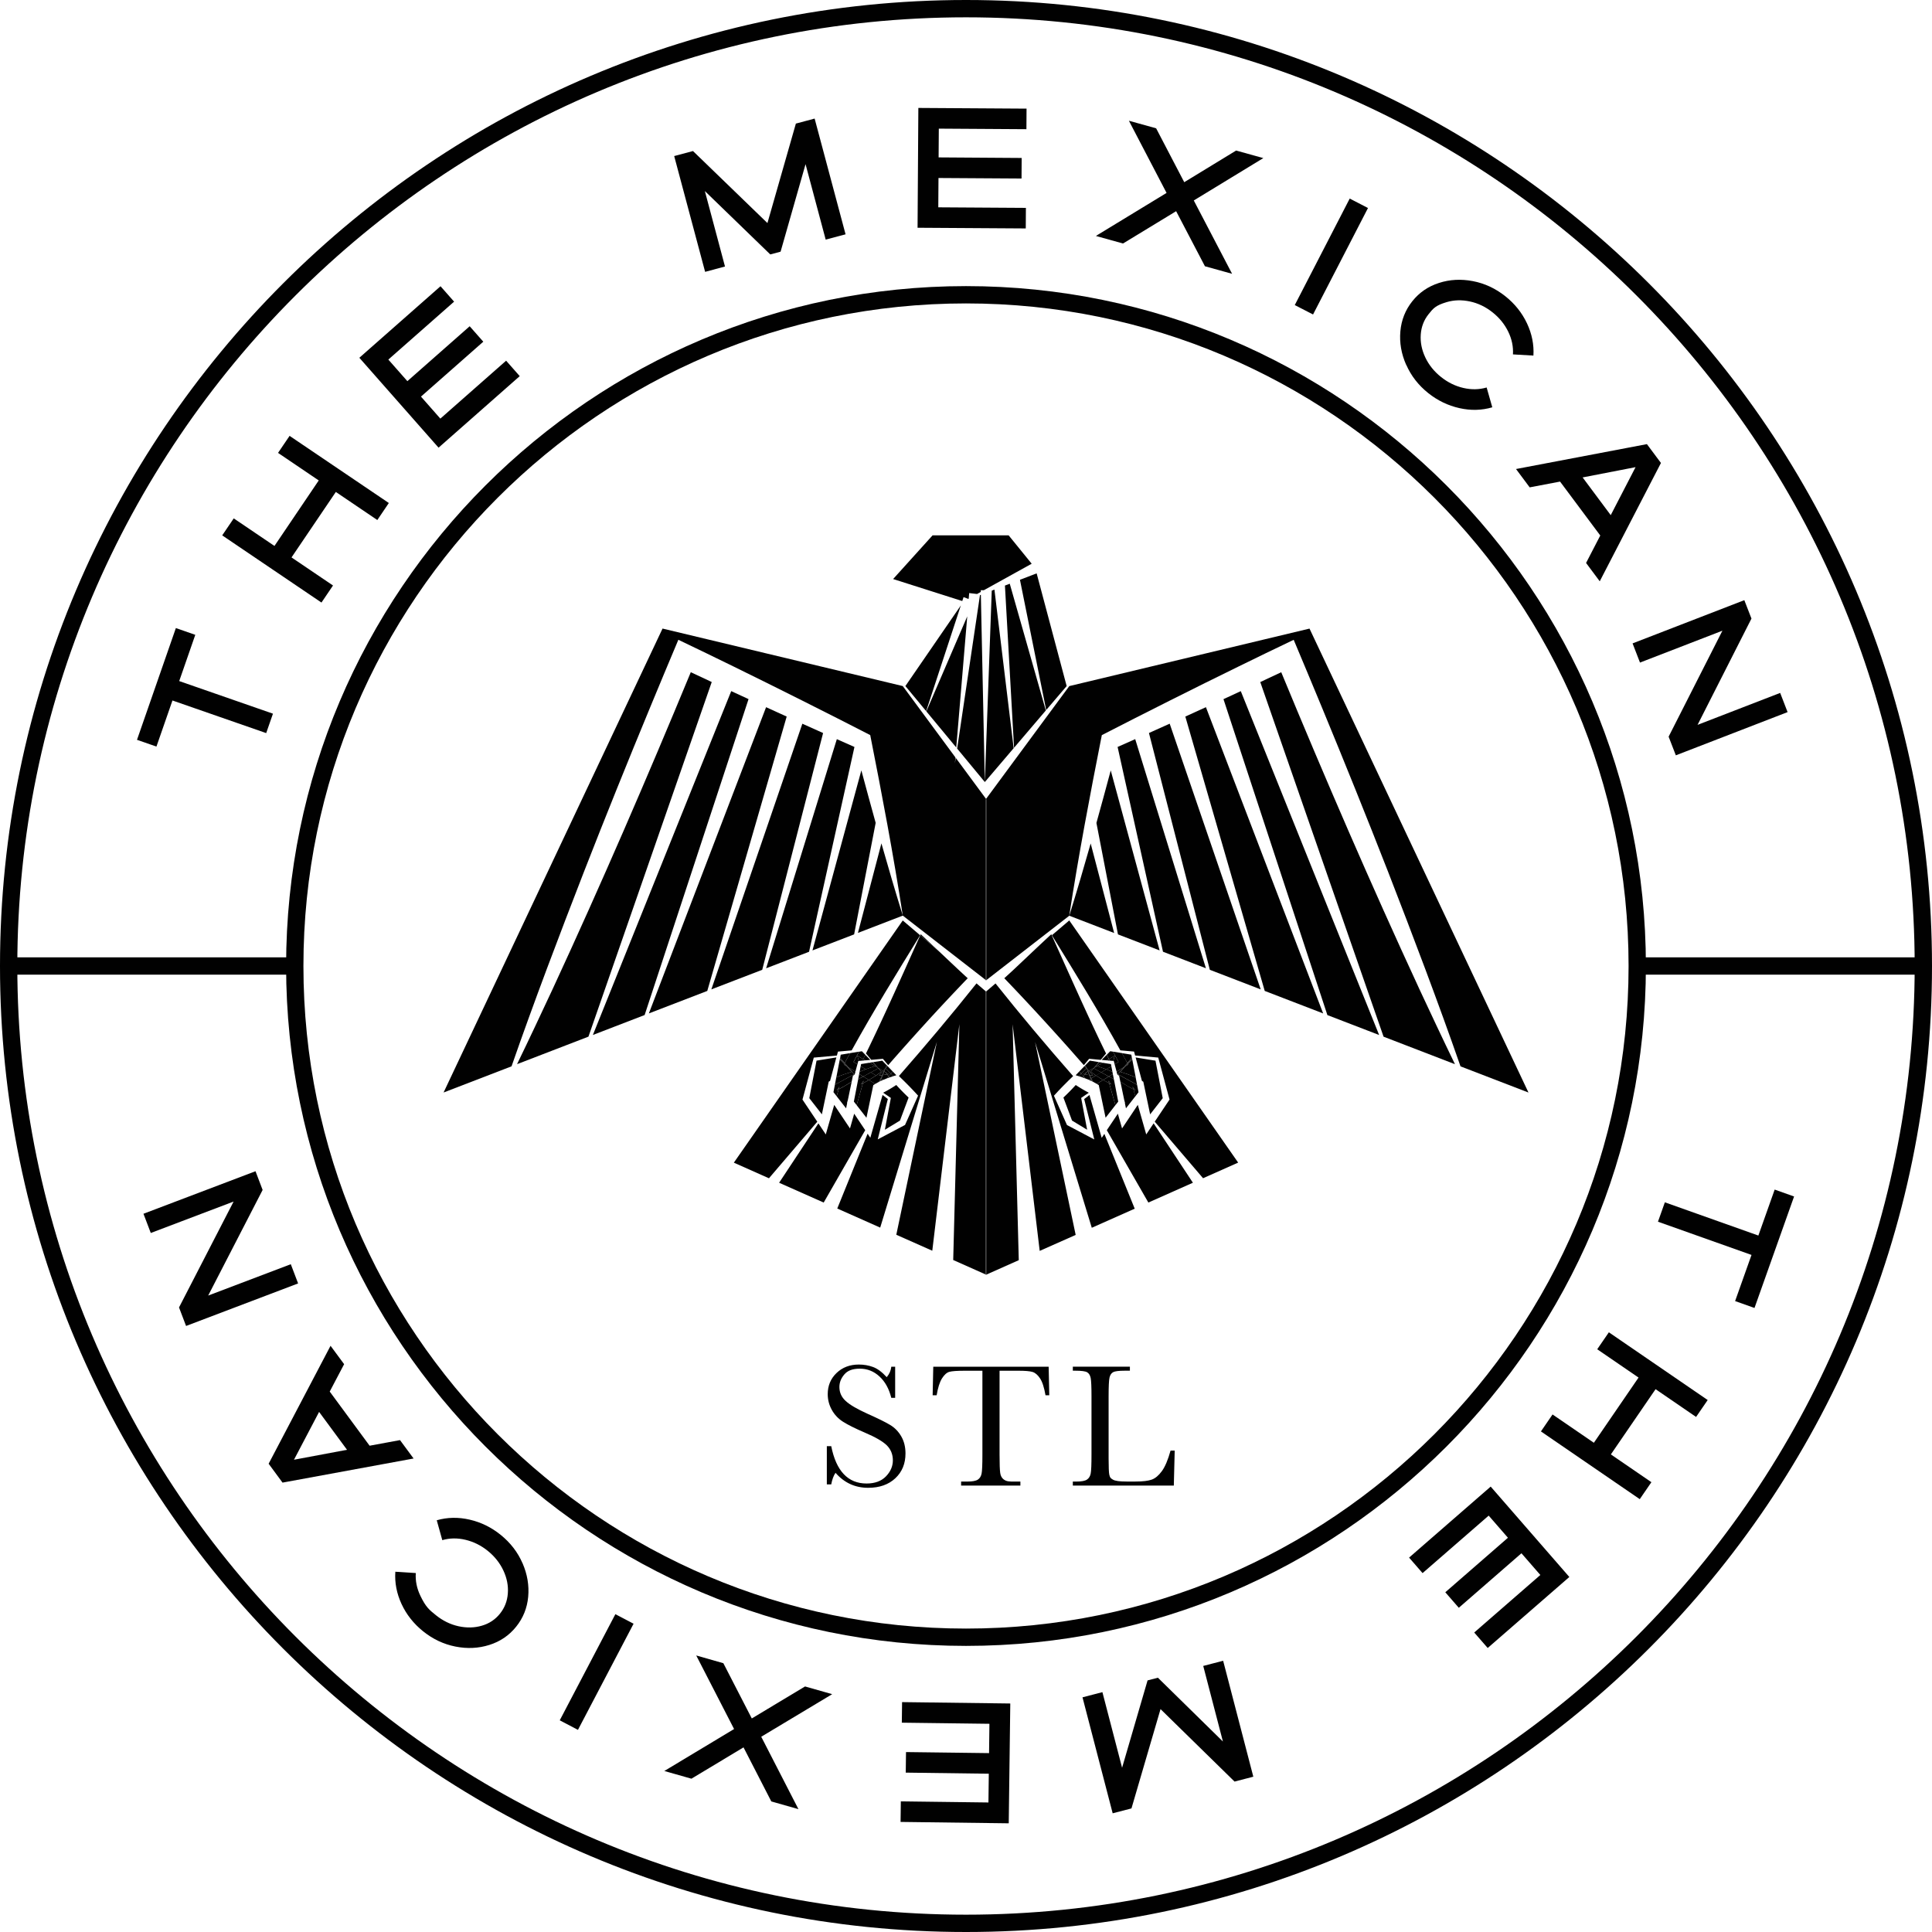 <svg id="Layer_2" data-name="Layer 2" xmlns="http://www.w3.org/2000/svg" viewBox="0 0 589.04 589.04"><defs><style>.cls-1{fill:#010101}</style></defs><g id="Layer_2-2" data-name="Layer 2"><g id="Layer_1-2" data-name="Layer 1-2"><path class="cls-1" d="M294.52 589.04C132.12 589.04 0 456.92 0 294.52S132.12 0 294.52 0s294.52 132.12 294.52 294.52-132.12 294.52-294.52 294.52m0-583.76C135.03 5.28 5.28 135.03 5.28 294.52s129.75 289.24 289.24 289.24 289.24-129.75 289.24-289.24S454.01 5.28 294.52 5.28"/><path class="cls-1" d="M294.52 501.81c-114.3 0-207.29-92.99-207.29-207.29S180.22 87.23 294.52 87.23s207.29 92.99 207.29 207.29-92.99 207.29-207.29 207.29m0-409.3c-111.39 0-202.01 90.62-202.01 202.01s90.62 202.01 202.01 202.01 202.01-90.62 202.01-202.01S405.91 92.51 294.52 92.51M47.69 227.62l-5.92-2.06 11.85-34.07 5.92 2.06-4.9 14.1 28.58 9.94-2.06 5.92-28.58-9.94-4.88 14.04ZM71.27 158.05l12.41 8.4 13.5-19.97-12.41-8.4 3.52-5.19 30.26 20.47-3.51 5.19-12.65-8.56-13.51 19.96 12.65 8.56-3.52 5.2-30.26-20.48 3.52-5.19Z"/><path class="cls-1" d="m134.3 87.26 4.15 4.71-20.05 17.66 5.8 6.58 19-16.74 4.15 4.71-19 16.74 5.91 6.71 20.05-17.66 4.15 4.71-24.75 21.81-24.15-27.41 24.75-21.81ZM211.28 46.05l22.7 21.96 8.67-30.33 5.72-1.53 9.43 35.29-6.06 1.62-6.14-23.01-7.61 26.68-3.15.84-19.94-19.32 6.14 23.01-6.06 1.62-9.43-35.3 5.72-1.53zM312.98 33.12l-.04 6.27-26.71-.17-.06 8.77 25.32.17-.04 6.27-25.32-.16-.06 8.94 26.71.17-.04 6.27-32.99-.21.24-36.53zM344.21 36.82l8.28 2.3 8.57 16.43 15.82-9.65 8.29 2.3-21.2 12.92 11.68 22.36-8.28-2.3-8.78-16.79-16.19 9.85-8.28-2.3 21.55-13.12-11.48-22zM417.08 63.42l-16.75 32.46-5.57-2.87 16.75-32.47zM428.73 111.25c-1.49-3.36-2.08-6.76-1.78-10.21s1.51-6.51 3.63-9.18 4.83-4.53 8.13-5.59c3.29-1.07 6.74-1.25 10.35-.56 3.6.69 6.91 2.23 9.91 4.62 2.88 2.29 5.07 5.04 6.58 8.24 1.51 3.21 2.17 6.49 1.97 9.84l-6.24-.36c.14-2.36-.34-4.68-1.45-6.95s-2.7-4.23-4.76-5.86c-2.11-1.69-4.43-2.8-6.92-3.33q-3.75-.795-7.11.21c-3.36 1.005-4.07 1.9-5.5 3.69-1.42 1.78-2.21 3.85-2.37 6.2s.3 4.67 1.39 6.97 2.7 4.3 4.82 5.98c2.06 1.64 4.32 2.75 6.78 3.32s4.83.52 7.1-.14l1.72 6.04c-3.23.95-6.57 1.03-10.03.25-3.47-.78-6.62-2.3-9.47-4.56-3-2.39-5.24-5.26-6.72-8.62zM506.4 141.15l-18.66 36.08-4.17-5.59 4.33-8.37-12.26-16.44-9.26 1.76-4.17-5.59 39.91-7.59 4.27 5.73h.01Zm-7.74 1.28-16.14 3.13 8.57 11.5zM533.99 188.61 517.56 221l25.19-9.74 2.26 5.85-34.07 13.18-2.2-5.69 16.4-32.31-25.13 9.72-2.26-5.85 34.07-13.18 2.18 5.63zM541.08 362.69l5.91 2.1-12.07 33.99-5.91-2.1 5-14.07-28.52-10.13 2.1-5.91 28.51 10.13 4.97-14.01zM517.12 432.01l-12.36-8.47-13.63 19.89 12.36 8.47-3.55 5.17-30.13-20.65 3.54-5.17 12.6 8.63L499.57 420l-12.6-8.63 3.55-5.17 30.13 20.65-3.55 5.17h.02ZM453.59 502.46l-4.12-4.73 20.16-17.54-5.76-6.62-19.1 16.62-4.12-4.73 19.1-16.62-5.87-6.75-20.16 17.53-4.11-4.73 24.88-21.65 23.98 27.56-24.89 21.65ZM376.39 543.17l-22.56-22.09-8.86 30.28-5.73 1.49-9.2-35.36 6.07-1.58 6 23.05 7.77-26.63 3.15-.82 19.82 19.45-6-23.04 6.07-1.58 9.2 35.35-5.73 1.49ZM274.57 555.48l.08-6.27 26.71.34.11-8.77-25.32-.33.08-6.27 25.32.32.11-8.94-26.71-.34.08-6.27 32.99.42-.47 36.53zM243.43 551.58l-8.27-2.35-8.47-16.48-15.88 9.55-8.27-2.35 21.27-12.79-11.54-22.43 8.27 2.36 8.67 16.84 16.24-9.75 8.27 2.35-21.63 12.98zM170.66 524.5l16.96-32.36 5.55 2.91-16.96 32.36zM159.32 476.61c1.46 3.36 2.03 6.77 1.72 10.22q-.48 5.175-3.69 9.15c-2.13 2.65-4.86 4.5-8.16 5.54s-6.75 1.21-10.35.49c-3.6-.71-6.9-2.28-9.88-4.68-2.86-2.31-5.04-5.07-6.53-8.28s-2.12-6.5-1.9-9.85l6.24.4q-.24 3.54 1.41 6.96c1.65 3.42 2.67 4.24 4.72 5.89 2.11 1.7 4.41 2.82 6.9 3.37 2.5.54 4.87.49 7.11-.17 2.24-.65 4.08-1.87 5.51-3.65s2.24-3.84 2.41-6.18c.18-2.34-.27-4.67-1.35-6.98s-2.67-4.31-4.77-6.01c-2.05-1.65-4.31-2.77-6.77-3.36s-4.82-.56-7.09.1l-1.69-6.06c3.23-.93 6.58-.99 10.04-.19s6.61 2.34 9.44 4.63c2.99 2.41 5.21 5.29 6.67 8.66zM81.9 446.28l18.88-35.97 4.14 5.61-4.39 8.35 12.16 16.51 9.27-1.71 4.14 5.61-39.96 7.35-4.23-5.75zm7.74-1.23 16.16-3.03-8.51-11.55-7.66 14.58ZM54.58 398.62l16.64-32.28-25.25 9.58-2.23-5.86 34.16-12.97 2.17 5.71-16.6 32.2 25.19-9.56 2.23 5.86-34.16 12.97zM255.14 225.36l-21.56 69.86 13.09-5.04 13.84-62.44c-1.72-.76-3.51-1.55-5.36-2.38zM222.94 210.71l-42.18 104.84 15.78-6.08 31.68-96.32c-1.82-.84-3.59-1.65-5.28-2.44M210.61 204.95c-13.33 32.25-27.37 64.73-42.02 96.39-3.61 7.72-7.22 15.44-10.95 23.11l21.77-8.39L217 207.94l-6.39-3ZM300.7 298.93v-.12l-.08.06zM244.63 220.64l-27.75 81.01 15.51-5.97 18.56-72.19c-2.07-.93-4.19-1.88-6.32-2.84ZM262.61 234.89l-14.9 54.88 12.7-4.89 6.57-34c-1.48-5.32-2.93-10.65-4.36-15.99zM233.57 215.61l-35.74 93.37 17.81-6.86 24.21-83.65c-2.11-.96-4.21-1.92-6.28-2.86"/><path class="cls-1" d="m300.62 243.56-9.23-12.51-.25 1.69.15-1.82-16.05-21.75L202 191.64l-66.76 141.45 20.72-7.98c6.87-19.75 14.54-39.91 22.03-59.19 6.54-16.77 13.45-33.89 20.35-50.55 2.77-6.75 5.66-13.57 8.48-20.31 5.65 2.69 11.37 5.48 16.98 8.22 12.52 6.13 29.13 14.46 41.52 20.84 3.62 18.29 7.09 36.61 9.93 55.04-2.27-7.32-4.43-14.67-6.52-22.03l-7.16 27.3 13.68-5.27 25.3 19.64v-55.15l.08-.1Z"/><path class="cls-1" d="m249.18 341.99-4.26-6.36-.26-.39.11-.39 3.24-12.03.1-.37.34-.03 6.71-.6.22-.83.1-.37.34-.03 3.84-.34c6.53-11.83 13.81-23.66 20.87-35.1l-5.29-4.51-51.5 73.84 10.79 4.8-.07-.06L249.18 342ZM300.7 388.67v-.07l-.08.04zM300.62 302.3l-2.9-2.48c-7.65 9.61-15.57 19.01-23.66 28.25 2.04 1.94 4.02 3.96 5.85 5.98l-.31.7-3.52 7.91-.15.33-.27.14c-1.09.58-7.1 3.75-8.05 4.25.13-.53 2.61-10.42 3.08-12.31l-1.61-1.24-2.94 10.29-.79 2.77-.83-1.24-9.25 22.81 13.09 5.82 17.29-56.66-12.38 58.84 10.97 4.87 8.26-69.08-1.88 71.91 9.91 4.41v-86.24l.08-.06v.03ZM260.43 339.55l-.49 1.72-.79 2.77-1.55-2.31-3.26-4.87-1.78 6.24-.79 2.77-1.55-2.32-.7-1.05-11.98 18.1 13.59 6.04 12.66-22.06zM286.34 290.1c-1.93-1.82-3.83-3.61-5.62-5.26l-.15.33z"/><path class="cls-1" d="m265.64 323.13 3.4-.3h.15l.08.09q.78.93 1.53 1.83c3.63-4.15 7.3-8.27 11.01-12.35 4.34-4.78 8.76-9.49 13.23-14.15-2.8-2.56-5.78-5.39-8.7-8.15l-5.77-4.93c-4.71 10.46-11.18 25.09-16.55 36.02.55.65 1.09 1.3 1.62 1.94M269.28 333.16l2.12 1.44.21.14-.05.28-1.77 9.42 4.6-2.79 2.63-7.02a68 68 0 0 1-3.76-3.83c-1.29.86-2.64 1.65-3.99 2.35ZM248.95 323.38l-2.21 11.43 3.84 4.93 1.94-9.27.14-.68c.14-.09.28-.17.42-.26l1.92-7.14-6.05.98ZM260.54 327.65s.02-.01.03-.02l.24-.89c-.74-.46-1.46-.9-2.17-1.34.63.76 1.27 1.5 1.91 2.25ZM258.27 322.76c.3-.56.61-1.11.92-1.67l-2.86.47-.17.88c.47.56.93 1.11 1.38 1.66.28-.52.73-1.34.73-1.34M255.7 332.1l-.61 2.14 2.87 3.68.33-1.57-.05-.07.11-.39.17-.61 1.15-5.5c-1.28.85-2.63 1.64-3.96 2.33ZM263.83 323.29c.58-.05.76-.07 1.52-.14-.51-.53-1.02-1.05-1.53-1.57q-.33.675-.66 1.32c.22.13.44.25.66.38h.01Z"/><path class="cls-1" d="M257.54 324.09c.36.44.73.88 1.09 1.31.71.44 1.44.89 2.17 1.34l.61-2.25-1.18-.71 1.65-3.14-2.69.44c-.3.56-.62 1.11-.92 1.67 0 0-.45.82-.73 1.34"/><path class="cls-1" d="m261.42 324.49.17-.64.1-.37h.14c-.22-.78-.44-1.6-.44-1.6.56.32 1.16.66 1.78 1.03.22-.43.44-.88.66-1.32l-1.05-1.08-.88.14-1.65 3.14 1.18.71h-.01Z"/><path class="cls-1" d="M262.93 323.37c.08-.16.15-.31.23-.46-.62-.36-1.23-.71-1.78-1.03 0 0 .23.82.44 1.59l.21-.02s.7-.06.9-.08M263.83 323.29c-.22-.13-.44-.26-.66-.38-.08.16-.16.31-.23.46.2-.02.55-.05.89-.08M258 325.01c-.24-.15-.48-.3-.72-.44l.1-.19c-.45-.46-.89-.92-1.34-1.37l-1.06 5.49c1.5-.7 3.08-1.21 4.72-1.72-.57-.6-1.14-1.18-1.7-1.77"/><path class="cls-1" d="M257.28 324.57c.23.14.48.29.72.44-.2-.21-.41-.43-.61-.63l-.1.19zM255.06 332.44c.21-.1.43-.23.64-.34l.22-.78-.87 1.12ZM257.54 324.09c-.46-.55-.92-1.1-1.38-1.66l-.06.29 1.36 1.51s.05-.09.08-.14"/><path class="cls-1" d="m255.06 332.44.87-1.12-.22.78c1.33-.69 2.68-1.48 3.96-2.33l.23-1.12.14-.68c.17-.11.34-.21.5-.32-.64-.75-1.27-1.49-1.91-2.25-.09-.06-.18-.11-.27-.17l2.06 2.29-5.87 3.19-.44 2.27.97 1.25.61-2.14c-.21.11-.43.23-.64.34Z"/><path class="cls-1" d="m257.46 324.24.9 1c.09.06.18.11.27.17-.36-.43-.73-.87-1.09-1.31-.03.06-.06.1-.08.14"/><path class="cls-1" d="m257.46 324.24-1.36-1.51-.05.28c.44.46.89.91 1.34 1.37.01-.03.05-.1.08-.14zM258.36 325.24c-.12-.08-.24-.15-.37-.23.57.58 1.13 1.17 1.7 1.77-1.64.51-3.21 1.02-4.72 1.72l-.43 2.22 5.87-3.19-2.06-2.29ZM257.39 324.38c.2.21.41.42.61.63.12.08.24.15.37.23l-.9-1s-.06.11-.08.14M263.08 330.28l-1.9 6.67 2.99 3.84 1.94-9.26.14-.68c.2-.13.4-.26.6-.38-.64-.39-1.29-.79-1.94-1.19-.61.36-1.22.69-1.83 1.01ZM269.26 326.5l.67-.76c.14-.31.29-.63.43-.94-.46-.48-.93-.95-1.38-1.42l-2.76.45c.49.59.98 1.17 1.48 1.75.54.32 1.06.63 1.57.93h-.01Z"/><path class="cls-1" d="m268.52 328.76-1.42-.85c-.72.48-1.45.93-2.2 1.37.65.4 1.3.8 1.94 1.19.39-.23.78-.45 1.17-.65.17-.35.34-.7.5-1.05h.01ZM267.99 327.95c.42-.49.85-.97 1.28-1.45-.51-.3-1.03-.61-1.57-.93.34.4.68.8 1.03 1.2-.52.39-1.07.77-1.62 1.14l1.42.85.45-.96c-.54.09-.99.15-.99.15"/><path class="cls-1" d="M269.26 326.5c-.42.49-.85.97-1.28 1.45 0 0 .44-.07.99-.15.18-.38.36-.77.54-1.15-.08-.05-.17-.1-.25-.15"/><path class="cls-1" d="M269.51 326.65c.14-.3.28-.61.42-.91l-.67.76c.08.05.17.1.25.15M270.34 328.81c.3-.11.6-.22.9-.32-.1-.12-.2-.24-.31-.36l-.6.68zM268.45 329.6c.28-.13.56-.26.84-.38l-.57-.34zM269.58 326.69c-.14.37-.28.72-.42 1.08.46-.07.95-.15 1.31-.21-.19-.23-.38-.46-.58-.69-.1-.06-.21-.12-.31-.18"/><path class="cls-1" d="M269.63 326.56s-.03.09-.05.13c.1.06.21.12.31.18l-.26-.32ZM270.46 327.57c-.35.06-.85.13-1.31.21-.14.37-.29.74-.43 1.11l.57.34c.34-.14.69-.28 1.04-.41l.6-.68-.47-.56ZM269.93 325.74l.02-.06h.01c.2-.22.4-.44.6-.67-.07-.07-.14-.14-.21-.22-.14.32-.29.63-.43.94ZM272.36 328.11c.31-.1.61-.19.92-.29-.37-.38-.73-.75-1.09-1.13l-.58.66zM268.52 328.76c-.17.35-.33.7-.5 1.05.08-.04.15-.07.23-.11l.38-.88-.1-.06z"/><path class="cls-1" d="m271.61 327.35.58-.66-1.62-1.68c-.2.23-.4.45-.6.68zM269.51 326.65c-.18.38-.36.77-.54 1.15.03 0 .06 0 .09-.01l.48-1.12s-.02 0-.03-.02"/><path class="cls-1" d="M269.06 327.79s-.06 0-.09.01l-.45.96.1.06zM269.54 326.66l.4-.93c-.14.31-.27.62-.42.92 0 0 .02.01.03.02ZM269.96 325.68l-.02.05s.02-.02.03-.04h-.01ZM270.93 328.12c.1.12.2.24.31.36.37-.13.74-.25 1.12-.37l-.75-.76-.67.77ZM268.62 328.82l-.38.88c.07-.03.14-.07.21-.1l.27-.72-.11-.06z"/><path class="cls-1" d="M269.58 326.69s.03-.09.05-.13l.26.32c.36.22.72.42 1.05.62 0 0-.19.03-.47.07l.47.56.67-.77-1.64-1.66s-.02.02-.03.04l-.4.93z"/><path class="cls-1" d="M269.89 326.87c.19.23.38.47.58.69.28-.04.47-.07.47-.07-.33-.2-.69-.41-1.05-.62M269.54 326.66l-.48 1.12s.06-.01.1-.02c.14-.36.27-.72.42-1.08-.01 0-.02-.01-.04-.02"/><path class="cls-1" d="m268.62 328.82.11.06c.14-.37.29-.74.43-1.11-.03 0-.06 0-.1.02zM266.8 325.04c.09-.03.19-.06.28-.09-.35-.37-.7-.73-1.06-1.09l-.96.16c.58.34 1.16.68 1.74 1.03ZM262.07 326.81c.61-.3 1.23-.56 1.87-.8l-1.54-.92z"/><path class="cls-1" d="m265.06 324.01-2.52.41-.13.67 1.54.92c.93-.35 1.88-.66 2.85-.97-.58-.34-1.16-.69-1.74-1.03M262.43 330.62c.21-.1.43-.23.64-.34l.22-.78-.87 1.12Z"/><path class="cls-1" d="m262.43 330.62.87-1.12-.22.78c.61-.32 1.22-.65 1.83-1.01-.57-.35-1.15-.7-1.72-1.06l-1.54.84-1.32 6.81.85 1.09 1.9-6.67c-.21.11-.43.23-.64.34ZM267.69 325.57c-.49-.58-.99-1.16-1.48-1.75h-.09l1.55 1.73s.01 0 .02.01Z"/><path class="cls-1" d="M263.18 328.21c.57.35 1.15.71 1.72 1.06.75-.44 1.48-.89 2.2-1.37l-1.59-.96-2.33 1.26Z"/><path class="cls-1" d="M267.69 325.57s-.01 0-.02-.01l.13.14-2.3 1.25 1.59.96q.84-.555 1.62-1.14c-.35-.4-.69-.8-1.03-1.2ZM261.95 327.45l-.31 1.6 1.54-.84c-.41-.25-.82-.51-1.23-.76M266.8 325.04c.3.17.59.35.88.52l-1.55-1.72-.1.02 1.06 1.09c-.09.03-.19.06-.28.09z"/><path class="cls-1" d="m265.51 326.95-1.57-.94c-.63.24-1.26.51-1.87.8l-.12.64c.41.25.82.51 1.23.76zM267.68 325.56c-.29-.17-.58-.35-.88-.52-.97.31-1.93.62-2.85.97l1.57.94 2.3-1.25-.13-.14ZM298.78 181.45l-6.96 46.78 8.44 10.2-1.21-57.08zM318.97 216.48l6.24-7.31-9.15-34.36-5.09 1.96zM282.43 216.89l9.12 11.01 3.35-39.98zM306.39 178.53l2.78 49.45 9.69-11.37-11-38.64zM302.37 180.08l-2.11 58.35 8.79-10.31-5.86-48.36zM276.04 209.17l6.33 7.64 10.58-32.23zM295.2 182.59l.15-.08.14-1.69 2.4.28 1.14-.63-.01-.52h.94l14.59-8.08-7.03-8.65h-23.19l-12.03 13.32 21.08 6.71.4-1.2zM350.3 223.48l18.56 72.2 15.51 5.97-27.75-81.01c-2.13.96-4.24 1.91-6.32 2.84M432.65 301.34c-14.66-31.68-28.69-64.13-42.02-96.39l-6.39 3 37.59 108.12 21.77 8.39c-3.73-7.67-7.34-15.39-10.95-23.11ZM361.39 218.47l24.21 83.65 17.81 6.86-35.74-93.37c-2.07.95-4.17 1.9-6.28 2.86M300.55 298.93l.07-.06-.07-.06z"/><path class="cls-1" d="M326 279.17c2.84-18.43 6.31-36.75 9.93-55.04 12.39-6.38 28.99-14.72 41.52-20.84 5.61-2.74 11.33-5.54 16.98-8.22 2.82 6.75 5.7 13.55 8.48 20.31 6.89 16.66 13.8 33.77 20.35 50.55 7.49 19.29 15.15 39.44 22.03 59.19l20.72 7.98-66.76-141.45-73.24 17.53-25.38 34.4.08.1v55.15l25.3-19.64 13.68 5.27-7.16-27.3c-2.09 7.37-4.25 14.72-6.52 22.03v-.02Z"/><path class="cls-1" d="m373.02 213.16 31.68 96.32 15.78 6.08-42.18-104.84c-1.7.79-3.46 1.6-5.28 2.44M334.28 250.88l6.57 34 12.7 4.89-14.9-54.88c-1.43 5.34-2.88 10.67-4.36 15.99zM340.74 227.73l13.84 62.44 13.09 5.04-21.56-69.86c-1.85.83-3.64 1.62-5.36 2.38zM300.62 243.56l-.07.1v55.15l.07.06.08-.06v-55.15zM351.02 343.55l-1.55 2.32-.79-2.77-1.78-6.24-3.25 4.87-1.55 2.31-.79-2.77-.49-1.72-3.37 5.03 12.67 22.06 13.58-6.04-11.97-18.1zM335.89 346.91l-.79-2.77-2.94-10.29-1.61 1.24c.48 1.9 2.94 11.73 3.08 12.31l-1.5-.79-6.55-3.46-.27-.14-.15-.33-3.52-7.91-.31-.7c1.83-2.03 3.82-4.05 5.85-5.98-8.1-9.24-16.01-18.64-23.66-28.25l-2.9 2.48.08.06v86.24l9.91-4.41-1.88-71.91 8.26 69.08 10.97-4.87-12.38-58.84 17.29 56.66 13.09-5.82-9.25-22.81-.83 1.24v-.03ZM300.55 388.67l.07-.03-.07-.04zM326 280.63l-5.29 4.51c7.06 11.44 14.33 23.27 20.87 35.1l3.84.34.34.03.1.37.22.83 6.71.6.34.03.1.37 3.24 12.03.11.39-.26.39-4.26 6.36 14.72 17.22-.07.06 10.79-4.8-51.5-73.84Z"/><path class="cls-1" d="m300.62 302.3-.07.06v86.24l.07.04.08-.04v-86.24zM320.53 284.84c-1.69 1.56-3.67 3.41-5.65 5.28l5.8-4.95zM306.2 298.25c6.88 7.16 13.59 14.47 20.19 21.89 1.35 1.54 2.71 3.07 4.06 4.61.5-.6 1.01-1.21 1.52-1.83l.08-.1h.15l3.4.32c.53-.64 1.07-1.29 1.62-1.94-5.36-10.9-11.86-25.62-16.55-36.02l-5.8 4.95c-2.15 2.03-4.31 4.08-6.13 5.79 0 0-1.44 1.32-2.55 2.33zM327.98 330.8a68 68 0 0 1-3.76 3.83l2.63 7.02 4.6 2.79-1.77-9.42-.05-.28.21-.14 2.12-1.44c-1.34-.7-2.7-1.5-3.99-2.36ZM348.58 329.8l.14.68 1.94 9.27 3.84-4.93-2.21-11.43-6.05-.98 1.92 7.14c.14.09.28.17.42.26ZM340.71 327.65c.64-.75 1.28-1.5 1.91-2.25-.71.44-1.44.89-2.18 1.35l.24.89.03.02ZM341.59 329.77l1.15 5.5.16.61.11.39-.05.07.33 1.57 2.87-3.68-.61-2.14c-1.33-.69-2.68-1.48-3.96-2.33ZM343.7 324.09c.46-.55.92-1.1 1.38-1.66l-.17-.88c-.29-.05-1.44-.23-2.86-.47.3.56.62 1.11.92 1.67 0 0 .44.8.73 1.34M337.43 323.29c.22-.13.43-.25.65-.38-.22-.43-.44-.88-.66-1.33-.51.52-1.01 1.04-1.53 1.57l1.53.14z"/><path class="cls-1" d="m339.83 324.49.61 2.25c.74-.46 1.46-.91 2.18-1.35.36-.43.73-.87 1.09-1.31-.29-.54-.73-1.34-.73-1.34-.3-.56-.61-1.11-.92-1.67l-2.69-.44 1.65 3.14-1.18.71ZM338.08 322.92c-.22.13-.43.25-.65.38l.88.08c-.08-.15-.15-.3-.23-.46"/><path class="cls-1" d="M339.87 321.88s-.23.82-.44 1.59c.07 0 .14.01.14.01l.1.37.17.64 1.18-.71-1.65-3.14c-.22-.04-.85-.14-.88-.14-.34.36-.7.72-1.05 1.08.22.45.44.9.66 1.33.62-.36 1.23-.71 1.78-1.03z"/><path class="cls-1" d="M339.21 323.45s.11 0 .21.02c.22-.77.44-1.59.44-1.59-.55.32-1.16.67-1.78 1.03l.23.46zM343.96 324.57c-.23.14-.48.29-.71.44-.57.58-1.13 1.17-1.7 1.77 1.64.51 3.21 1.02 4.72 1.72l-1.06-5.49c-.44.46-.89.91-1.34 1.37.06.12.1.19.1.19z"/><path class="cls-1" d="M343.96 324.57s-.04-.07-.1-.19c-.2.21-.41.42-.61.63.24-.15.48-.3.71-.44M343.78 324.24l1.36-1.51-.06-.29c-.47.56-.93 1.11-1.38 1.66.03.05.05.1.08.14M345.32 331.32l.22.78c.21.11.43.23.64.34l-.87-1.12Z"/><path class="cls-1" d="M342.88 325.24c-.09.06-.18.11-.27.17-.63.76-1.27 1.51-1.91 2.25.17.1.34.2.5.32l.14.68.23 1.12c1.28.85 2.63 1.64 3.96 2.33l-.22-.78.87 1.12c-.21-.1-.43-.23-.64-.34l.61 2.14.97-1.25-.44-2.27-5.87-3.19 2.07-2.29Z"/><path class="cls-1" d="M343.78 324.24s-.05-.09-.08-.14c-.36.44-.73.87-1.09 1.31.09-.06.18-.11.27-.17zM343.25 325.01c-.12.08-.24.15-.37.23l-2.07 2.29 5.87 3.19-.43-2.22c-1.5-.7-3.08-1.21-4.72-1.72.57-.6 1.14-1.18 1.7-1.77zM343.86 324.38c.45-.46.89-.92 1.34-1.37l-.05-.28-1.36 1.51s.05.1.08.14z"/><path class="cls-1" d="M343.25 325.01c.2-.21.41-.42.61-.63-.02-.04-.05-.09-.08-.14l-.9 1c.12-.08.24-.15.37-.23M336.34 329.27c-.65.4-1.3.8-1.94 1.19.2.12.4.24.6.38l.14.68 1.94 9.26 2.99-3.84-1.9-6.67c-.61-.32-1.22-.65-1.83-1.01ZM331.99 326.5c.5-.3 1.02-.6 1.55-.92.5-.58.99-1.17 1.49-1.76l-2.76-.45c-.45.47-.92.94-1.38 1.42.14.31.28.61.42.92.23.26.46.52.69.79Z"/><path class="cls-1" d="m334.14 327.91-1.42.85c.17.35.33.7.5 1.05.4.2.79.42 1.17.65.64-.39 1.29-.79 1.94-1.19-.74-.44-1.48-.89-2.2-1.37h.01Z"/><path class="cls-1" d="M333.54 325.58c-.53.31-1.05.62-1.55.92l1.27 1.45s-.55-.09-.99-.15l.45.96 1.42-.85q-.84-.555-1.62-1.14c.34-.39.68-.79 1.02-1.18Z"/><path class="cls-1" d="M332.27 327.8c.44.07.99.15.99.15-.42-.49-.85-.97-1.27-1.45-.09.05-.17.1-.26.15.18.38.36.76.54 1.15"/><path class="cls-1" d="M331.73 326.65c.08-.05.17-.1.26-.15-.23-.26-.46-.52-.69-.79.14.31.28.63.43.94M330.01 328.49c.3.1.61.21.9.32l-.6-.68c-.1.12-.2.24-.31.36zM331.95 329.22c.28.12.56.24.84.38l-.27-.72zM331.35 326.88c.1-.06.21-.12.32-.19-.02-.05-.03-.09-.05-.13-.09.11-.18.21-.27.32M331.35 326.88l-.57.69c.35.06.68.11 1.31.21-.14-.36-.27-.72-.42-1.08-.11.06-.21.13-.32.19Z"/><path class="cls-1" d="M332.09 327.77c-.63-.1-.95-.15-1.31-.21l-.47.56.6.68c.35.13.7.27 1.04.41l.57-.34c-.14-.37-.29-.74-.43-1.11ZM331.29 325.68v.02h.02c-.14-.31-.28-.61-.42-.92-.07.07-.13.14-.2.21.2.23.4.46.6.68ZM333 329.7c.08.04.15.07.23.11-.17-.35-.34-.7-.5-1.05l-.1.06.38.88zM329.05 326.69c-.36.38-.73.75-1.09 1.13.31.1.62.19.92.29l.75-.76zM332.18 327.79l.44 1.03.1-.06-.45-.96c-.04 0-.05 0-.09-.01M331.73 326.65c-.14-.31-.29-.63-.43-.94l.41.96s.02-.01.03-.02z"/><path class="cls-1" d="m331.71 326.67.48 1.12s.05 0 .09.01c-.18-.38-.36-.77-.54-1.15 0 0-.02 0-.03.02M331.28 325.69c-.2-.23-.4-.46-.6-.68-.54.55-1.08 1.12-1.63 1.68l.58.66 1.64-1.67h.01ZM331.29 325.68s.01.02.02.02v-.02zM332.52 328.88l.27.72c.07.03.14.07.21.1l-.38-.88-.11.06zM329.64 327.35l-.75.76c.38.12.75.24 1.12.37.1-.12.2-.24.31-.36l-.67-.77ZM330.31 327.49s.35.05.47.07l.57-.69c-.36.21-.71.42-1.05.62Z"/><path class="cls-1" d="m331.67 326.69.42 1.08.1.01-.48-1.12-.04.02Z"/><path class="cls-1" d="M331.35 326.88c.09-.11.18-.21.27-.32.02.05.03.09.05.13.01 0 .02-.01.04-.02l-.41-.96-.02-.02-1.64 1.67.67.77.47-.56-.47-.07c.33-.2.68-.4 1.05-.62ZM332.52 328.88l.11-.06-.44-1.03s-.05 0-.1-.01c.14.37.29.74.43 1.11ZM334.46 325.04c.58-.34 1.16-.69 1.74-1.03l-.98-.16-1.06 1.09.29.09h.01ZM339.17 326.81l-.33-1.72-1.54.92c.63.24 1.26.51 1.87.8"/><path class="cls-1" d="M336.2 324.02c-.58.34-1.16.68-1.74 1.03.97.31 1.92.62 2.84.97l1.54-.92-.13-.67zM337.95 329.5l.22.78c.21.11.43.23.64.34l-.87-1.12Z"/><path class="cls-1" d="M336.34 329.27c.61.36 1.22.69 1.83 1.01l-.22-.78.87 1.12c-.21-.1-.43-.23-.64-.34l1.9 6.67.85-1.09-1.32-6.81-1.54-.84c-.57.35-1.15.71-1.72 1.06ZM333.56 325.58l1.56-1.73h-.09c-.49.57-.99 1.16-1.49 1.74h.02Z"/><path class="cls-1" d="M336.34 329.27c.57-.35 1.15-.71 1.72-1.06l-2.32-1.26-1.59.96c.72.48 1.45.93 2.2 1.37h-.01ZM333.56 325.58h-.02c-.34.4-.68.79-1.02 1.18.52.39 1.07.77 1.62 1.14l1.59-.96-2.3-1.25.11-.13zM339.6 329.05l-.31-1.6c-.41.25-.82.51-1.23.76zM334.46 325.04l-.29-.09c.35-.37.7-.73 1.06-1.09l-.1-.02-1.56 1.73c.3-.18.6-.35.9-.53Z"/><path class="cls-1" d="m337.3 326.01-1.56.94 2.32 1.26c.41-.25.82-.51 1.23-.76l-.12-.64c-.61-.3-1.23-.56-1.87-.8"/><path class="cls-1" d="m333.56 325.58-.11.13 2.3 1.25 1.56-.94c-.93-.35-1.87-.66-2.84-.97-.3.18-.6.36-.9.53zM252.09 452.56v-11.65h1.34c1.51 7.59 5.11 11.39 10.77 11.39 2.55 0 4.52-.73 5.92-2.18s2.1-3.08 2.1-4.88-.61-3.34-1.84-4.57c-1.23-1.21-3.47-2.51-6.74-3.9-2.9-1.25-5.1-2.34-6.58-3.28-1.48-.93-2.63-2.15-3.46-3.65s-1.24-3.09-1.24-4.78c0-2.58.9-4.74 2.69-6.45 1.79-1.72 4.06-2.58 6.8-2.58 1.53 0 2.98.25 4.33.75s2.74 1.53 4.17 3.1c.82-.98 1.28-2.04 1.39-3.18h1.18v9.49h-1.18c-.68-2.76-1.88-4.94-3.6-6.52-1.72-1.59-3.71-2.38-5.97-2.38s-3.74.58-4.74 1.75c-1.01 1.17-1.51 2.44-1.51 3.83 0 1.68.63 3.09 1.9 4.25 1.25 1.18 3.5 2.49 6.76 3.96 3.12 1.39 5.39 2.51 6.8 3.36 1.42.85 2.55 2.02 3.41 3.51s1.28 3.23 1.28 5.19c0 3.1-1.03 5.62-3.1 7.56s-4.83 2.91-8.29 2.91c-3.97 0-7.29-1.52-9.94-4.57-.59.84-1.03 2.01-1.31 3.53h-1.34ZM285.58 425.4h-1.23l.19-8.71h35.18l.19 8.71h-1.15c-.41-2.39-.97-4.11-1.68-5.17s-1.48-1.71-2.3-1.95q-1.23-.36-4.2-.36h-5.83v25.58c0 2.83.07 4.7.2 5.59q.195 1.335 1.08 1.98c.885.645 1.69.64 3.31.64h1.76v1.23h-18.07v-1.23h1.87c1.55 0 2.62-.2 3.22-.59s.98-1 1.15-1.83.25-2.76.25-5.79v-25.58h-5.37c-2.33 0-3.9.11-4.7.33s-1.55.9-2.26 2.02q-1.05 1.68-1.62 5.13zM358.15 442.27l-.27 10.67h-30.79v-1.23h1.07c1.55 0 2.62-.2 3.22-.59s.98-1 1.15-1.83.25-2.76.25-5.79v-17.78c0-2.89-.08-4.75-.25-5.59s-.53-1.42-1.07-1.74-1.73-.48-3.57-.48h-.8v-1.23h17.4v1.23h-1.6c-1.78 0-2.95.15-3.5.44-.55.3-.92.84-1.11 1.64s-.28 2.71-.28 5.72v18.98q0 3.93.21 4.92c.21.99.53 1.17 1.16 1.54.63.36 1.99.55 4.08.55h2.75c2.23 0 3.88-.2 4.96-.59s2.1-1.25 3.07-2.57 1.86-3.41 2.66-6.28h1.26ZM2.64 291.88h87.43v5.28H2.64zM499.71 291.88h87.43v5.28h-87.43z"/></g></g></svg>